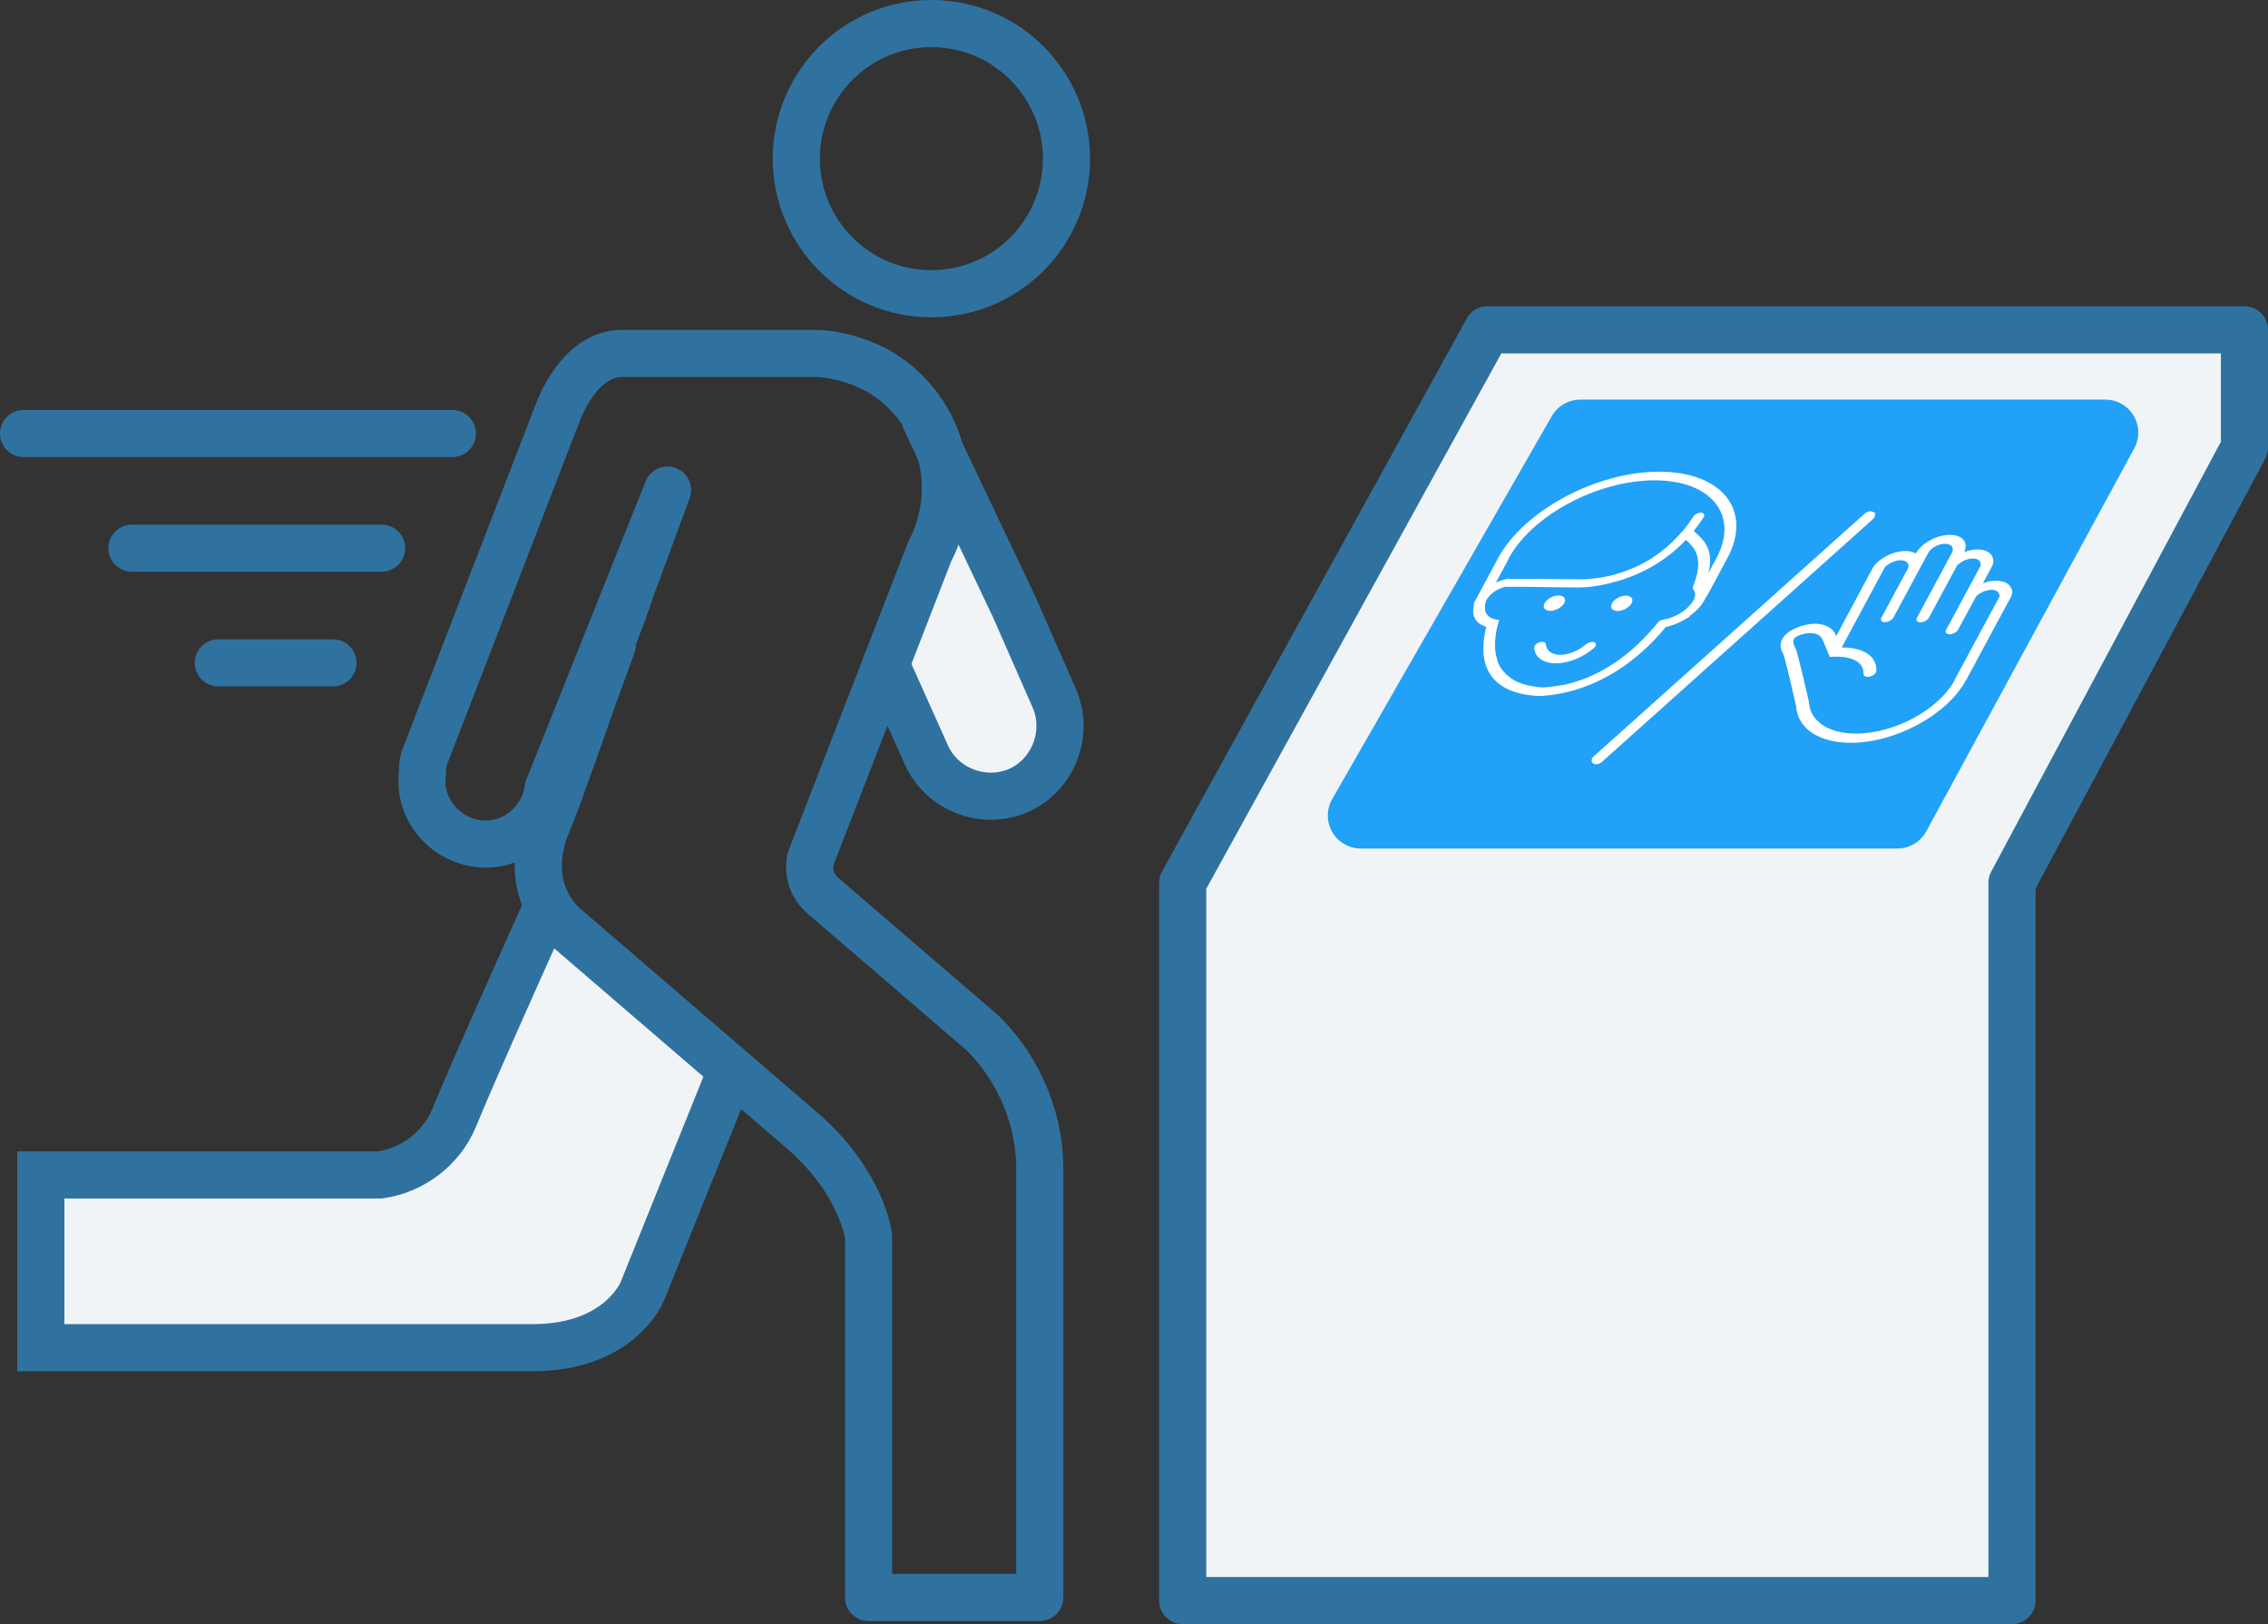 <?xml version="1.0" encoding="UTF-8"?>
<svg id="Layer_2" xmlns="http://www.w3.org/2000/svg" xmlns:xlink="http://www.w3.org/1999/xlink" version="1.1" viewBox="0 0 144.4 103.4">
  <rect x="0" y="0" width="144.4" height="103.4" fill="#333333" stroke="none"/>
  <!-- Generator: Adobe Illustrator 29.3.1, SVG Export Plug-In . SVG Version: 2.1.0 Build 151)  -->
  <defs>
    <style>
      .st0 {
        fill: #f1f4f6;
      }

      .st1, .st2 {
        fill: none;
        stroke: #30729f;
        stroke-width: 3px;
      }

      .st1, .st3 {
        stroke-linecap: round;
        stroke-linejoin: round;
      }

      .st4 {
        stroke: #fff;
        stroke-width: .28px;
      }

      .st4, .st5 {
        fill: #fff;
      }

      .st4, .st2 {
        stroke-miterlimit: 10;
      }

      .st3 {
        fill: #21a1f7;
        stroke: #21a1f7;
        stroke-width: 4.2px;
      }
    </style>
  </defs>
  <path class="st0" d="M67.1,44.4l-2.5-5.7-4.9-10.4c.3.9.5,1.9.5,2.8,0,1.4-.3,2.8-1,4h0l-2.8,7.1,2.6,5.8c1,2.2,3.7,3.2,5.9,2.2,2.3-1,3.3-3.6,2.2-5.8h0Z"/>
  <path class="st0" d="M36,59.3c-.5-.4-.9-.9-1.2-1.5,0,0-4.6,10.2-5.9,13.4-.8,1.9-2.6,3.3-4.7,3.6H2.6v11h31.2c5.6,0,7-3.6,7-3.6l5.6-13.9h0s-10.4-9-10.4-9Z"/>
  <polygon class="st0" points="142.9 21 94.7 21 75.3 56.2 75.3 101.9 100.5 101.9 122.4 101.9 128.1 101.9 128.1 56.2 142.9 28.5 142.9 21"/>
  <polygon class="st1" points="142.9 21 94.7 21 75.3 56.2 75.3 101.9 100.5 101.9 122.4 101.9 128.1 101.9 128.1 56.2 142.9 28.5 142.9 21"/>
  <polygon class="st3" points="120.8 51.92 134.04 27.54 100.62 27.54 86.64 51.92 120.8 51.92"/>
  <circle class="st2" cx="59.3" cy="10.1" r="8.6"/>
  <path class="st1" d="M56.4,42.3l2.6,5.8c1,2.2,3.7,3.2,5.9,2.2,2.2-1,3.2-3.7,2.2-5.9l-2.5-5.7-5.7-12"/>
  <path class="st2" d="M46.5,68.3l-5.6,13.9s-1.4,3.6-7,3.6H2.6v-11h21.6c2.1-.3,3.9-1.7,4.7-3.6,1.3-3.2,5.9-13.4,5.9-13.4"/>
  <path class="st1" d="M62.6,65.8l-10-8.6c-.8-.6-1.2-1.5-1-2.5l7.6-19.6h0c2.2-4.2.6-9.4-3.5-11.6-1.2-.6-2.6-1-3.9-1h-12.2c-2.8,0-4.1,3.8-4.1,3.8l-8.5,22h0c-.1.3-.1.6-.1.9-.3,2.2,1.3,4.2,3.5,4.5,2.2.3,4.2-1.3,4.5-3.5h0l7.6-19h0l-1.4,3.8-1,2.7h0c-.1.4-.3.8-.4,1.2h0l-.7,1.8v.3c-.6,1.7-1.3,3.5-1.9,5.3l-.4,1.1c-.3.9-.6,1.7-.9,2.5l-.2.6-.7,1.8-.2.5c-1.5,4.2,1.4,6.3,1.4,6.3l15,12.9c3.8,3.3,4.2,6.7,4.2,6.7v23h10.9v-26.9c.1-3.3-1.2-6.6-3.6-9h0Z"/>
  <line class="st1" x1="28.8" y1="27.6" x2="1.5" y2="27.6"/>
  <line class="st1" x1="24.3" y1="34.9" x2="8.4" y2="34.9"/>
  <line class="st1" x1="21.2" y1="42.2" x2="13.9" y2="42.2"/>
  <g>
    <path class="st5" d="M125.18,43.3l.48-.89,1.02-1.9,1.34-2.48c.13-.24.13-.46,0-.64-.14-.27-.48-.42-.94-.42-.27,0-.56.06-.83.16l.57-1.06c.09-.16.12-.33.08-.47-.06-.38-.44-.62-1-.62-.27,0-.56.06-.84.16.06-.12.09-.24.09-.35.02-.45-.39-.74-1.01-.74s-1.34.3-1.81.74c-.13.12-.23.24-.3.36l-.05.09c-.17-.1-.4-.16-.67-.16-.52,0-1.13.21-1.58.56-.23.16-.4.34-.5.53l-2.33,4.34-.09-.22v-.02c-.21-.34-.96-.85-2.31-.35-.42.16-.74.37-.93.62-.36.47-.15.89-.03,1.11l.02.05c.08.16.53,2.07.8,3.27,0,.01,0,.02,0,.03.11,1.39,1.47,2.29,3.47,2.29,2.87,0,6.16-1.79,7.34-3.99ZM118.15,46.7c-1.69,0-2.85-.75-2.97-1.91,0-.03,0-.05,0-.07-.07-.32-.72-3.15-.84-3.39l-.03-.05c-.07-.13-.22-.44-.07-.64.02-.03.09-.11.36-.21.1-.04,1.03-.36,1.41.22l.44,1.05.06.13.22-.02c.08,0,1.93-.14,1.92,1.1,0,.15.18.22.41.16.23-.06.41-.23.41-.38.01-1.19-1.31-1.48-2.21-1.47l2.72-5.06c.04-.07.1-.13.19-.19l.03-.02c.23-.17.53-.28.8-.28s.46.11.5.28v.02c.03.06.02.13-.01.19l-1.7,3.16c-.09.16.01.29.22.29s.45-.13.54-.29l1.7-3.16.55-1.02s.06-.09.11-.13l.02-.02c.23-.22.59-.37.9-.37s.52.15.5.37v.02s0,.09-.03.13l-.49.92-1.76,3.27c-.09.16.01.29.22.29s.45-.13.54-.29l1.76-3.27c.03-.06.08-.12.16-.17l.03-.02c.23-.19.55-.31.84-.31s.48.12.5.31v.02c.02.05,0,.11-.02.17l-1.06,1.97-.7,1.3-.41.76c-.09.16.01.29.22.29s.45-.13.54-.29l.41-.76.7-1.3c.06-.11.18-.19.27-.24l.03-.02c.22-.14.47-.22.71-.22s.4.08.47.22v.02c.05.05.08.13.02.24l-1.34,2.48h0l-1.5,2.79s0,.01,0,.02c-1.02,1.87-3.82,3.38-6.26,3.38Z"/>
    <g>
      <path class="st4" d="M119.18,32.7c-.09-.04-.25,0-.35.09l-17.28,15.48c-.1.09-.1.19-.01.23.02.01.05.02.08.02.09,0,.19-.04.26-.1l17.28-15.48c.1-.09.1-.19.01-.23Z"/>
      <g>
        <path class="st5" d="M107.56,39.23c.53-.37.89-.81,1.05-1.21.04-.03.07-.07.09-.11l1.27-2.36c1.64-3.04-.31-5.52-4.33-5.52s-8.63,2.48-10.27,5.52l-1.55,2.89h.03s0,.01,0,.02c0,0,0,.02,0,.03-.01.04-.02.08-.03.11,0,.01,0,.02,0,.03,0,.04-.02.08-.02.13,0,.02,0,.03,0,.05,0,.03,0,.07,0,.1,0,.01,0,.02,0,.04,0,.04,0,.08.01.12,0,.01,0,.02,0,.03,0,.04.02.09.03.13.11.32.4.57.79.68-.68,2.7.5,4.26,3.33,4.4,0,0,.01,0,.02,0h0s.01,0,.02,0c.13,0,.25-.01.38-.03.03,0,.05,0,.08,0,.26-.02.53-.06.79-.11,0,0,0,0,.01,0,2.52-.46,4.89-1.93,6.8-4.25.52-.12,1.07-.36,1.53-.68ZM96.05,35.56c1.48-2.75,5.65-4.98,9.29-4.98s5.41,2.24,3.93,4.98l-.49.91c.35-1.47-.3-2.07-.75-2.49-.07-.07-.14-.13-.19-.18.22-.27.43-.56.63-.87.09-.15.02-.28-.16-.29-.18-.01-.41.1-.5.25-.22.34-.44.65-.68.93-.03.02-.06.05-.09.08-2.59,3.04-6.12,2.99-6.51,2.98,0,0,0,0,0,0,0,0,0,0-.01,0,0,0-.01,0-.02,0l-3.27-.03h-1.16s0-.01,0-.01c-.02,0-.05,0-.07,0-.03,0-.06,0-.09.02-.18.04-.36.1-.54.17-.05.02-.09.04-.13.06l.82-1.52ZM105.55,39.64c-1.03,1.28-3.07,3.35-5.99,3.96-.01,0-.02,0-.03,0-.09.02-.18.04-.28.05-.03,0-.06,0-.09.01-.08.01-.16.03-.24.04-.06,0-.12.01-.18.02-.05,0-.11.01-.16.02-.11.01-.23.02-.34.02-.05,0-.11,0-.16-.01-.05,0-.1,0-.14-.01-.06,0-.11-.01-.16-.02-.04,0-.09,0-.13-.02-.05,0-.1-.02-.15-.03-.04,0-.08-.01-.12-.02-.05-.01-.1-.02-.15-.03-.04,0-.07-.02-.11-.03-.05-.01-.09-.03-.14-.04-.03,0-.06-.02-.09-.03-.05-.02-.09-.03-.13-.05-.03-.01-.06-.02-.08-.03-.04-.02-.08-.04-.13-.06-.02-.01-.05-.02-.07-.03-.04-.02-.08-.04-.12-.07-.02-.01-.04-.02-.06-.04-.04-.02-.07-.05-.11-.07-.02-.01-.04-.02-.05-.04-.04-.03-.07-.05-.1-.08-.01-.01-.03-.02-.05-.04-.03-.03-.07-.06-.1-.09-.01-.01-.03-.02-.04-.04-.03-.03-.06-.06-.09-.1-.01-.01-.02-.02-.03-.03-.03-.03-.05-.07-.08-.1,0-.01-.02-.02-.03-.03-.03-.04-.05-.08-.07-.11,0,0-.01-.02-.02-.03-.02-.04-.05-.08-.07-.12,0,0,0-.02-.01-.03-.02-.04-.04-.09-.06-.13,0,0,0-.02-.01-.02-.02-.05-.04-.09-.05-.14,0,0,0-.01,0-.02-.02-.05-.03-.1-.04-.14,0,0,0-.01,0-.02-.01-.05-.03-.1-.04-.15,0,0,0,0,0,0-.01-.05-.02-.11-.03-.16,0,0,0,0,0,0-.09-.66.02-1.36.18-1.91l.05-.17-.2-.03c-.34-.06-.59-.24-.68-.51-.01-.03-.02-.06-.02-.09,0-.01,0-.03,0-.04,0-.02,0-.03,0-.05,0-.02,0-.04,0-.06,0-.01,0-.02,0-.04,0-.02,0-.04,0-.06,0-.01,0-.02,0-.03,0-.02,0-.05.01-.07,0,0,0-.02,0-.03,0-.02.01-.05.02-.07,0,0,0-.02,0-.02,0-.03.02-.05.03-.08,0,0,0-.01,0-.02.01-.03.03-.05.04-.08.17-.3.48-.57.87-.73.1-.04.2-.07.3-.1h1.17s3.22.04,3.22.04c.02,0,.07,0,.14,0,.06,0,.15,0,.25,0,.53-.01,1.18-.09,1.89-.27,1.42-.34,3.27-1.09,4.85-2.76.01.01.02.02.03.03.49.46,1.17,1.08.42,2.95-.03.07-.02.13.02.17.3.33.01.93-.66,1.41-.37.26-.82.45-1.23.51-.15.02-.3.1-.38.21Z"/>
        <path class="st5" d="M99.59,38.4c.14-.27-.02-.49-.36-.49s-.74.22-.89.49.02.49.36.49.74-.22.89-.49Z"/>
        <path class="st5" d="M103.52,37.92c-.34,0-.74.22-.89.49s.02.49.36.49.74-.22.89-.49-.02-.49-.36-.49Z"/>
        <path class="st5" d="M101.52,40.89c-.14-.06-.37,0-.53.12-.48.42-1.12.68-1.65.68s-.89-.26-.92-.68c-.01-.13-.19-.19-.39-.12-.21.06-.36.23-.35.36.05.6.58.98,1.38.98s1.73-.37,2.43-.98c.15-.13.17-.29.03-.36Z"/>
      </g>
    </g>
  </g>
</svg>
